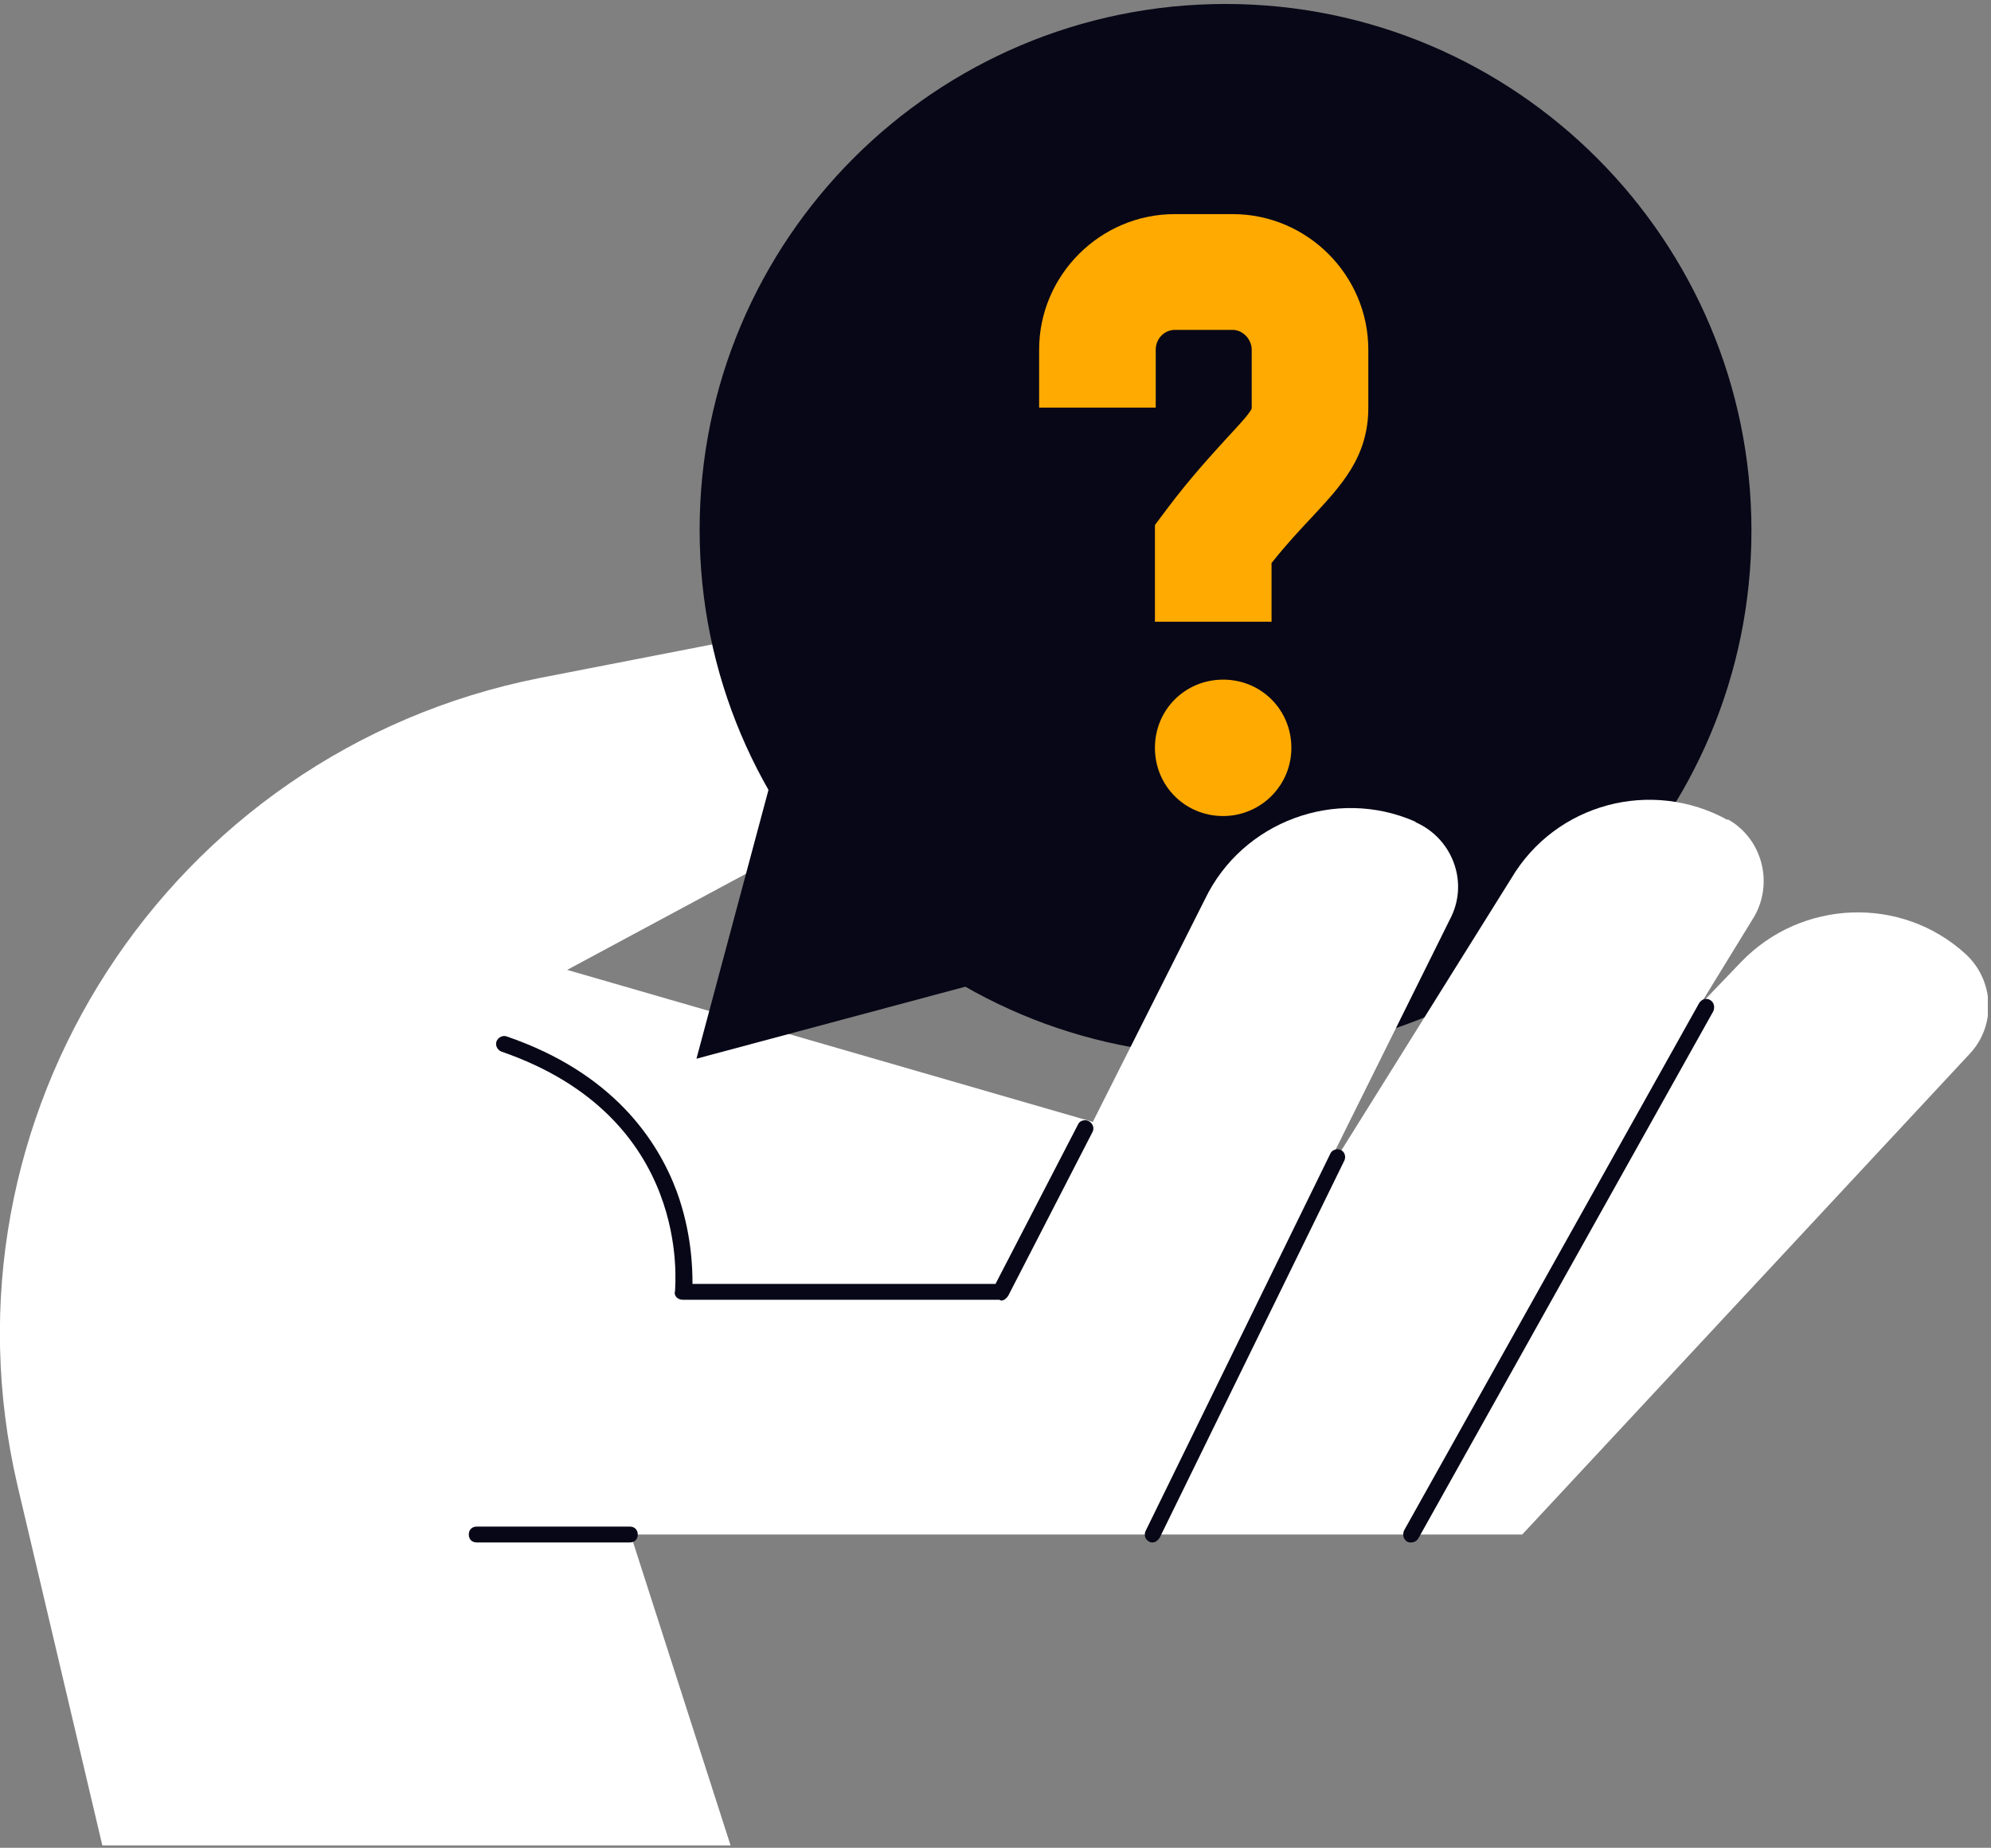 <svg xmlns="http://www.w3.org/2000/svg" xmlns:xlink="http://www.w3.org/1999/xlink" id="Ebene_1" viewBox="0 0 251 233"><rect x="0" y="0" width="251" height="233" fill="#808080" stroke="none"/><defs><style>      .st0 {        fill: none;      }      .st1 {        fill: #fa0;      }      .st2 {        fill: #080717;      }      .st3 {        fill: #fff;      }      .st4 {        clip-path: url(#clippath);      }    </style><clipPath id="clippath"><rect class="st0" y=".5" width="250.6" height="232.2"></rect></clipPath></defs><g class="st4"><g><path class="st3" d="M92.1,232.7l-12.6-39.2h112.4l56.4-60.6c3.4-3.6,3.1-9.3-.5-12.6-8.1-7.4-20.7-6.9-28.3,1l-32.9,34.3-115.1-33.3,38.5-20.7c7.3-3.9,8.6-13.8,2.7-19.5-2.9-2.8-6.9-3.9-10.8-3.2l-33.9,6.6C21.2,94.8-8.6,140.9,2.2,187.3l10.7,45.4h79.1Z"></path><path class="st2" d="M154.5,133.2c36.6,0,66.3-29.7,66.3-66.3S191.1.5,154.5.5s-66.3,29.7-66.3,66.3,29.7,66.3,66.3,66.3Z"></path><path class="st2" d="M87.8,133.5l9-33.6,9-33.6,24.6,24.6,24.6,24.6-33.6,9-33.6,9Z"></path><path class="st3" d="M217.8,103.4c-9.6-5.3-21.7-2.1-27.3,7.4l-34.6,55.4h34.2l31.1-50.7c2.4-4.3.9-9.8-3.4-12.2Z"></path><path class="st3" d="M178.4,103.6c-10-4.4-21.8,0-26.5,9.8l-29.4,58.4,34.1-3.1,26.4-53.2c2.1-4.5,0-9.8-4.5-11.8Z"></path><path class="st2" d="M177.9,194.5c-.2,0-.3,0-.5-.1-.5-.3-.6-.9-.4-1.4l37.2-66.5c.3-.5.9-.7,1.4-.4.5.3.6.9.4,1.4l-37.2,66.5c-.2.3-.5.5-.9.5Z"></path><path class="st2" d="M145.3,194.5c-.2,0-.3,0-.4-.1-.5-.2-.7-.8-.5-1.3l23.3-47.6c.2-.5.8-.7,1.3-.5.5.2.7.8.5,1.3l-23.3,47.6c-.2.3-.5.6-.9.6Z"></path><path class="st2" d="M126,163.9h-39.9c-.3,0-.6-.1-.8-.3-.2-.2-.3-.5-.2-.8,0-.9,2.2-21.9-21.9-30.2-.5-.2-.8-.8-.6-1.3s.8-.8,1.3-.6c13.4,4.6,19,13.1,21.4,19.5,1.9,5.2,2,9.7,2,11.7h38.2l10.4-20.1c.2-.5.9-.7,1.4-.4s.7.9.4,1.4l-10.6,20.6c-.2.3-.5.6-.9.6Z"></path><path class="st2" d="M79.4,194.5h-19.3c-.6,0-1-.4-1-1s.4-1,1-1h19.3c.6,0,1,.4,1,1s-.4,1-1,1Z"></path><path class="st1" d="M154.2,102.9c4.7,0,8.6-3.8,8.6-8.6s-3.8-8.6-8.6-8.6-8.6,3.8-8.6,8.6,3.8,8.6,8.6,8.6Z"></path><path class="st1" d="M160.3,78.4h-14.7v-12.2l1.5-2c3-4,5.7-6.9,7.6-9,1.3-1.4,2.9-3.1,3.1-3.7v-7.4c0-1.3-1.1-2.5-2.4-2.5h-7.3c-1.3,0-2.4,1.1-2.4,2.5v7.3h-14.7v-7.3c0-9.4,7.7-17.1,17.1-17.1h7.3c9.4,0,17.1,7.7,17.1,17.1v7.3c0,6.3-3.5,9.9-7.1,13.8-1.5,1.6-3.2,3.4-5.1,5.8v7.3h0Z"></path></g></g></svg>